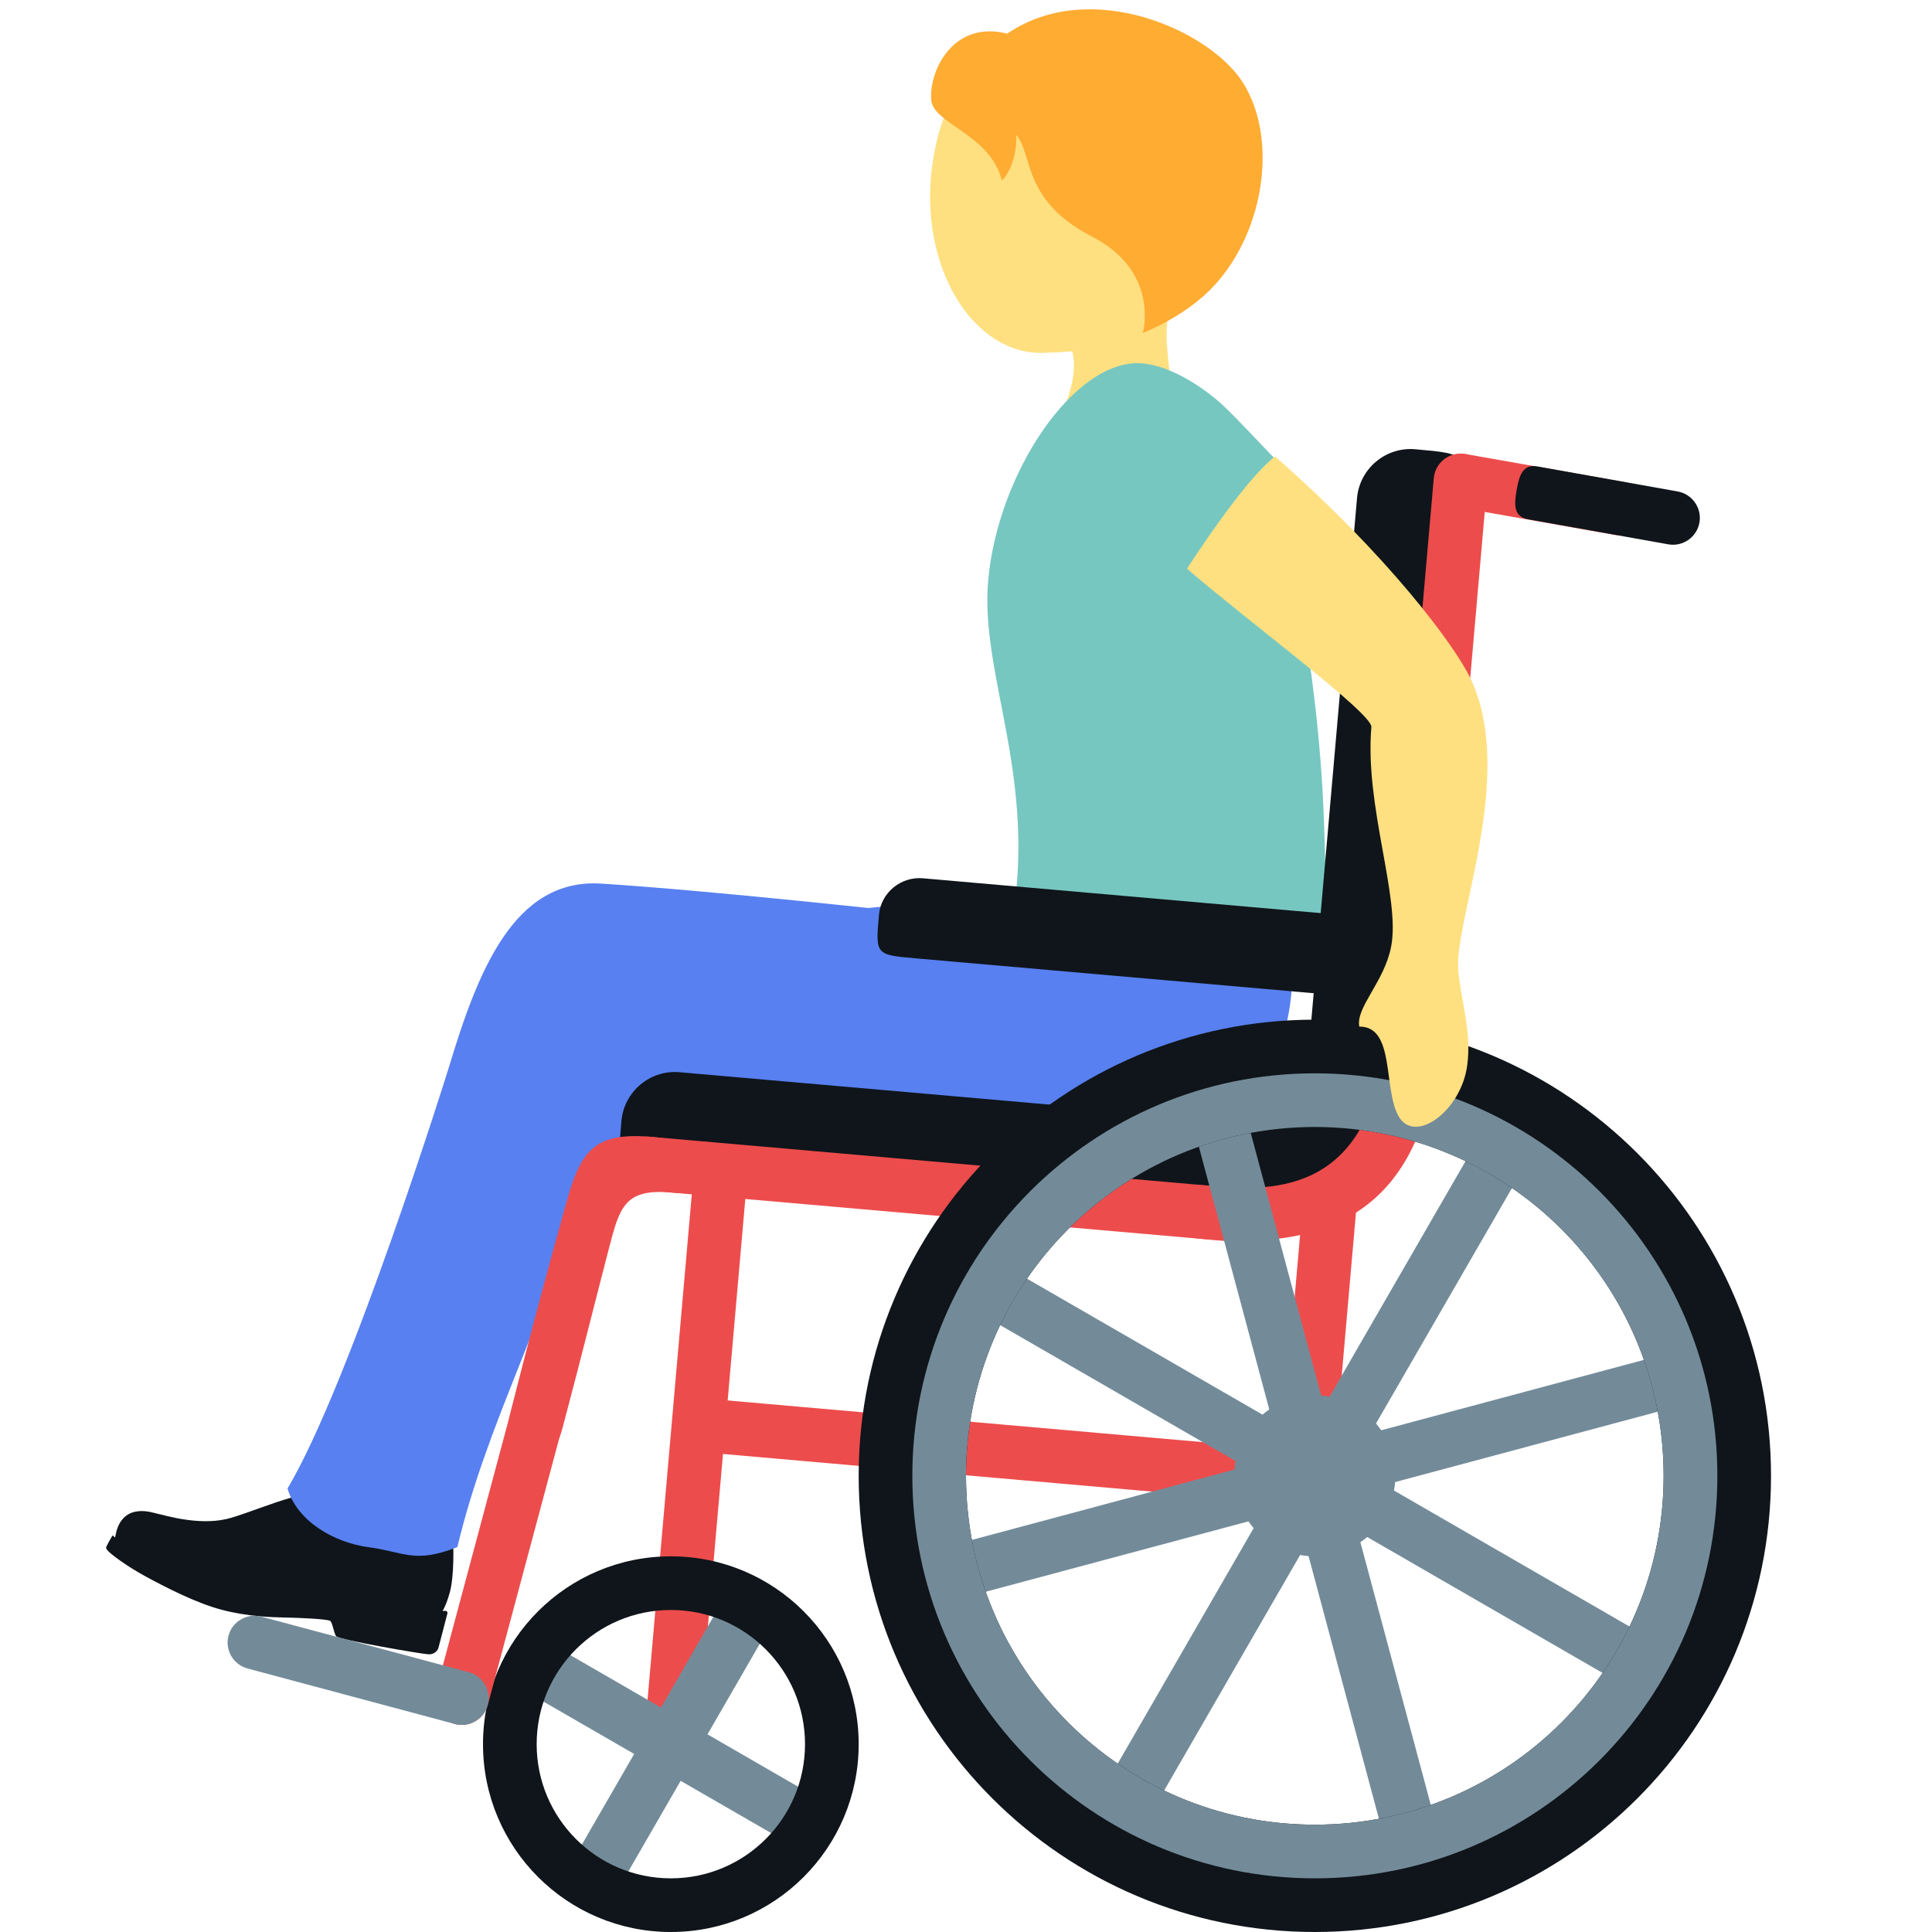 <svg width="40" height="40" viewBox="0 0 40 40" fill="none" xmlns="http://www.w3.org/2000/svg">
<path d="M9.123 33.421C9.123 33.421 9.231 33.28 9.318 32.948C9.404 32.616 9.394 31.951 9.37 31.85C9.346 31.749 9.311 31.672 9.189 31.675C9.097 31.676 8.346 31.837 7.918 31.742C7.122 31.567 6.927 30.761 6.927 30.761C6.927 30.761 6.424 30.898 6.024 31.009C5.623 31.121 5.14 31.319 4.796 31.422C4.501 31.51 4.192 31.509 3.881 31.468C3.571 31.428 3.33 31.351 3.256 31.339C3.181 31.327 2.592 31.096 2.414 31.691L2.373 31.868C2.373 31.868 3.341 32.585 4.828 32.971C6.314 33.358 6.657 32.981 7.618 33.231C8.579 33.481 9.123 33.421 9.123 33.421Z" fill="#0F151A"/>
<path d="M6.958 33.875C6.909 33.802 6.886 33.6 6.837 33.56C6.789 33.52 6.187 33.494 5.904 33.489C5.622 33.483 5.137 33.471 4.599 33.331C4.061 33.191 3.406 32.852 3.003 32.632C2.601 32.412 2.301 32.18 2.238 32.112C2.174 32.044 2.201 32.029 2.216 31.994C2.23 31.96 2.33 31.788 2.33 31.788C2.33 31.788 2.568 32.004 3.004 32.24C3.441 32.475 3.884 32.683 4.687 32.892C5.489 33.101 6.024 33.113 6.471 33.109C7.028 33.104 7.821 33.148 8.361 33.289C8.778 33.398 9.103 33.351 9.223 33.351C9.251 33.351 9.271 33.377 9.263 33.404L9.078 34.115C9.066 34.162 9 34.258 8.871 34.251C8.744 34.246 7.006 33.95 6.958 33.875Z" fill="#0F151A"/>
<path d="M26.702 19.199C26.917 20.778 26.552 22.471 25.347 22.889C24.192 23.289 21.949 23.018 21.949 23.018C21.949 23.018 21.215 23.538 21.476 24.386C21.623 24.868 21.824 25.102 21.767 25.154C21.715 25.201 21.227 25.177 21.007 25.184C20.42 25.207 19.769 25.057 18.664 24.85C17.56 24.642 17.064 24.672 15.862 24.451C14.531 24.207 13.583 23.719 13.094 22.512C12.678 21.482 13.195 20.136 14.671 19.441C15.871 18.877 19.44 18.637 20.78 18.65C22.121 18.662 26.515 17.827 26.702 19.199Z" fill="#5880F1"/>
<path d="M7.643 32.035C6.914 31.939 6.153 31.496 5.953 30.818C7.262 28.616 9.287 22.119 9.287 22.119C9.888 20.122 10.634 18.179 12.446 18.294C14.779 18.442 18.776 18.886 18.776 18.886C21.327 19.03 20.14 19.89 20.929 20.831C21.72 21.769 19.69 23.158 18.028 23.193C15.131 23.253 13.692 23.067 11.997 24.664C11.335 27.294 10.101 29.388 9.469 32.031C8.581 32.38 8.372 32.132 7.643 32.035Z" fill="#5880F1"/>
<path d="M23.839 1.031C22.344 0.303 19.967 0.922 19.459 2.679C18.751 5.131 20.01 7.352 21.594 7.306C23.257 7.257 24.296 6.97 25.097 5.326C25.897 3.681 25.334 1.759 23.839 1.031Z" fill="#FFE080"/>
<path d="M24.624 5.728C27.074 3.267 21.649 3.101 21.649 3.101C20.623 3.058 21.193 4.818 20.64 5.711C20.26 6.33 21.622 6.78 21.622 6.78C21.622 6.78 22.261 6.82 22.234 7.597V7.604C22.227 7.801 22.188 8.034 22.071 8.339C21.492 9.852 23.499 10.966 24.077 9.449C24.305 8.849 24.278 8.304 24.224 7.797L24.22 7.752C24.14 7 24.019 6.337 24.624 5.728Z" fill="#FFE080"/>
<path d="M25.738 1.718C25.058 0.629 22.575 -0.48 20.853 0.697C19.747 0.414 19.233 1.448 19.28 2.069C19.318 2.566 20.512 2.785 20.742 3.74C20.97 3.523 21.063 3.049 21.038 2.79C21.392 3.189 21.149 4.147 22.609 4.899C24.02 5.625 23.661 6.894 23.661 6.894C23.661 6.894 24.458 6.591 25.041 6.014C26.155 4.912 26.488 2.918 25.738 1.718Z" fill="#FFAC33"/>
<path d="M27.442 17.97C27.474 18.769 27.609 19.83 27.136 19.711C25.27 19.24 20.93 19.21 20.93 19.21C21.503 16.137 20.287 13.999 20.458 12.031C20.653 9.784 22.247 7.435 23.625 7.521C24.206 7.558 24.888 7.997 25.304 8.377C25.613 8.658 26.331 9.445 26.572 9.676C27.801 10.854 26.71 11.237 26.936 12.56C27.429 15.447 27.41 17.171 27.442 17.97Z" fill="#77C7C1"/>
<path d="M14.961 30.102L26.988 31.157C27.292 31.184 27.563 30.956 27.59 30.652C27.617 30.347 27.389 30.076 27.084 30.049L15.058 28.994C14.753 28.967 14.482 29.195 14.456 29.499C14.429 29.804 14.657 30.075 14.961 30.102Z" fill="#ED4C4C"/>
<path d="M26.987 31.156C26.682 31.13 26.456 30.858 26.481 30.554L26.965 25.02C26.992 24.715 27.263 24.488 27.568 24.514C27.872 24.541 28.099 24.812 28.073 25.116L27.589 30.651C27.562 30.956 27.291 31.183 26.987 31.156ZM15.056 22.734C14.751 22.707 14.48 22.935 14.453 23.24L13.325 36.125C13.299 36.43 13.527 36.701 13.831 36.727C14.136 36.754 14.407 36.526 14.433 36.222L15.561 23.336C15.587 23.032 15.36 22.761 15.056 22.734Z" fill="#ED4C4C"/>
<path d="M26.138 22.88C27.728 22.651 29.287 22.715 28.743 23.484C28.2 24.253 26.993 25.601 24.945 25.381C22.897 25.161 25.151 23.022 26.138 22.88Z" fill="#0F151A"/>
<path d="M24.944 25.381L13.876 24.412C12.769 24.315 12.769 24.315 12.866 23.209C12.919 22.6 13.46 22.145 14.069 22.199L25.138 23.168C25.747 23.221 26.201 23.762 26.148 24.371C26.051 25.477 26.051 25.477 24.944 25.381Z" fill="#0F151A"/>
<path d="M25.515 25.706L13.34 24.641C13.036 24.614 12.809 24.343 12.834 24.039C12.861 23.734 13.132 23.508 13.437 23.533L25.612 24.599C25.917 24.625 26.143 24.896 26.118 25.201C26.09 25.506 25.82 25.733 25.515 25.706Z" fill="#ED4C4C"/>
<path d="M30.309 10.505L29.34 21.573C29.243 22.68 29.243 22.68 28.137 22.583C27.528 22.53 27.073 21.989 27.127 21.38L28.096 10.311C28.149 9.702 28.69 9.248 29.299 9.301C30.405 9.398 30.405 9.398 30.309 10.505Z" fill="#0F151A"/>
<path d="M30.793 9.995L29.728 22.171C29.701 22.475 29.43 22.702 29.125 22.676C28.821 22.65 28.594 22.379 28.62 22.074L29.685 9.899C29.712 9.594 29.983 9.368 30.288 9.393C30.592 9.421 30.82 9.691 30.793 9.995Z" fill="#ED4C4C"/>
<path d="M27.355 20.577L18.964 19.842C18.125 19.769 18.125 19.769 18.198 18.94C18.238 18.484 18.648 18.144 19.109 18.184L27.5 18.919C27.961 18.959 28.306 19.366 28.267 19.821C28.195 20.65 28.195 20.65 27.355 20.577Z" fill="#0F151A"/>
<path d="M25.059 24.551C26.174 24.649 28.38 24.841 28.67 21.521C28.96 18.201 30.068 18.297 29.776 21.617C29.485 24.938 27.655 25.893 24.962 25.657C22.748 25.464 22.844 24.358 25.059 24.551ZM13.449 23.535C15.663 23.72 16.107 24.889 13.893 24.69C12.912 24.602 12.824 25.02 12.601 25.871C12.391 26.672 12.094 27.874 11.648 29.558C11.32 30.793 10.291 30.349 10.562 29.272C11.019 27.461 11.449 25.883 11.731 24.88C12.018 23.855 12.289 23.439 13.449 23.535Z" fill="#ED4C4C"/>
<path d="M27.222 32.222C28.143 32.222 28.889 31.476 28.889 30.555C28.889 29.635 28.143 28.889 27.222 28.889C26.302 28.889 25.555 29.635 25.555 30.555C25.555 31.476 26.302 32.222 27.222 32.222Z" fill="#738B99"/>
<path d="M34.717 34.241L27.981 30.352L31.87 23.617L30.908 23.061L27.019 29.797L20.283 25.908L19.728 26.87L26.463 30.759L22.575 37.494L23.537 38.05L27.426 31.314L34.161 35.203L34.717 34.241Z" fill="#738B99"/>
<path d="M29.916 38.461L27.902 30.948L35.416 28.935L35.128 27.862L27.616 29.875L25.602 22.362L24.529 22.65L26.542 30.162L19.029 32.175L19.317 33.248L26.829 31.235L28.842 38.748L29.916 38.461Z" fill="#738B99"/>
<path d="M27.222 21.111C22.007 21.111 17.778 25.34 17.778 30.555C17.778 35.771 22.007 40 27.222 40C32.438 40 36.667 35.771 36.667 30.555C36.667 25.34 32.438 21.111 27.222 21.111ZM27.222 37.778C23.233 37.778 20 34.544 20 30.555C20 26.566 23.233 23.333 27.222 23.333C31.211 23.333 34.444 26.566 34.444 30.555C34.444 34.544 31.211 37.778 27.222 37.778Z" fill="#0F151A"/>
<path d="M27.222 22.222C22.62 22.222 18.889 25.953 18.889 30.555C18.889 35.158 22.62 38.889 27.222 38.889C31.824 38.889 35.556 35.158 35.556 30.555C35.556 25.953 31.824 22.222 27.222 22.222ZM27.222 37.778C23.233 37.778 20 34.544 20 30.555C20 26.567 23.233 23.333 27.222 23.333C31.211 23.333 34.444 26.567 34.444 30.555C34.444 34.544 31.211 37.778 27.222 37.778ZM17.053 37.297L14.648 35.908L16.037 33.502L15.074 32.947L13.685 35.352L11.28 33.963L10.724 34.925L13.13 36.314L11.741 38.72L12.703 39.276L14.092 36.87L16.498 38.259L17.053 37.297Z" fill="#738B99"/>
<path d="M13.889 32.222C11.741 32.222 10 33.963 10 36.111C10 38.259 11.741 40 13.889 40C16.037 40 17.778 38.259 17.778 36.111C17.778 33.963 16.037 32.222 13.889 32.222ZM13.889 38.889C12.354 38.889 11.111 37.645 11.111 36.111C11.111 34.577 12.354 33.333 13.889 33.333C15.423 33.333 16.667 34.577 16.667 36.111C16.667 37.645 15.423 38.889 13.889 38.889Z" fill="#0F151A"/>
<path d="M11.431 28.181C11.136 28.102 10.83 28.279 10.751 28.574L9.026 35.014C8.947 35.31 9.123 35.615 9.419 35.694C9.714 35.773 10.02 35.596 10.099 35.301L11.824 28.861C11.902 28.567 11.726 28.26 11.431 28.181Z" fill="#ED4C4C"/>
<path d="M9.418 35.694L5.124 34.544C4.829 34.465 4.652 34.159 4.731 33.864C4.81 33.569 5.117 33.392 5.411 33.471L9.704 34.621C10 34.7 10.178 35.005 10.098 35.301C10.019 35.596 9.713 35.773 9.418 35.694Z" fill="#738B99"/>
<path d="M33.448 11.077L30.166 10.498C29.864 10.444 29.662 10.155 29.714 9.854C29.768 9.553 30.057 9.351 30.358 9.403L33.64 9.982C33.941 10.036 34.143 10.324 34.091 10.626C34.038 10.928 33.749 11.13 33.448 11.077Z" fill="#ED4C4C"/>
<path d="M34.542 11.27L31.637 10.751C31.335 10.698 31.348 10.447 31.4 10.146C31.453 9.844 31.529 9.604 31.829 9.657L34.734 10.175C35.035 10.229 35.238 10.518 35.185 10.819C35.132 11.12 34.843 11.323 34.542 11.27Z" fill="#0F151A"/>
<path d="M24.576 11.774C25.845 12.872 28.418 14.771 28.393 15.053C28.251 16.685 28.997 18.581 28.803 19.594C28.663 20.329 28.064 20.859 28.143 21.255C28.884 21.245 28.636 22.533 28.953 23.105C29.288 23.707 30.255 23.002 30.378 22.051C30.468 21.352 30.265 20.817 30.192 20.104C30.089 19.087 31.408 16.036 30.437 14.03C30.109 13.353 28.736 11.5 26.398 9.45C25.737 9.957 24.576 11.774 24.576 11.774Z" fill="#FFE080"/>
</svg>
